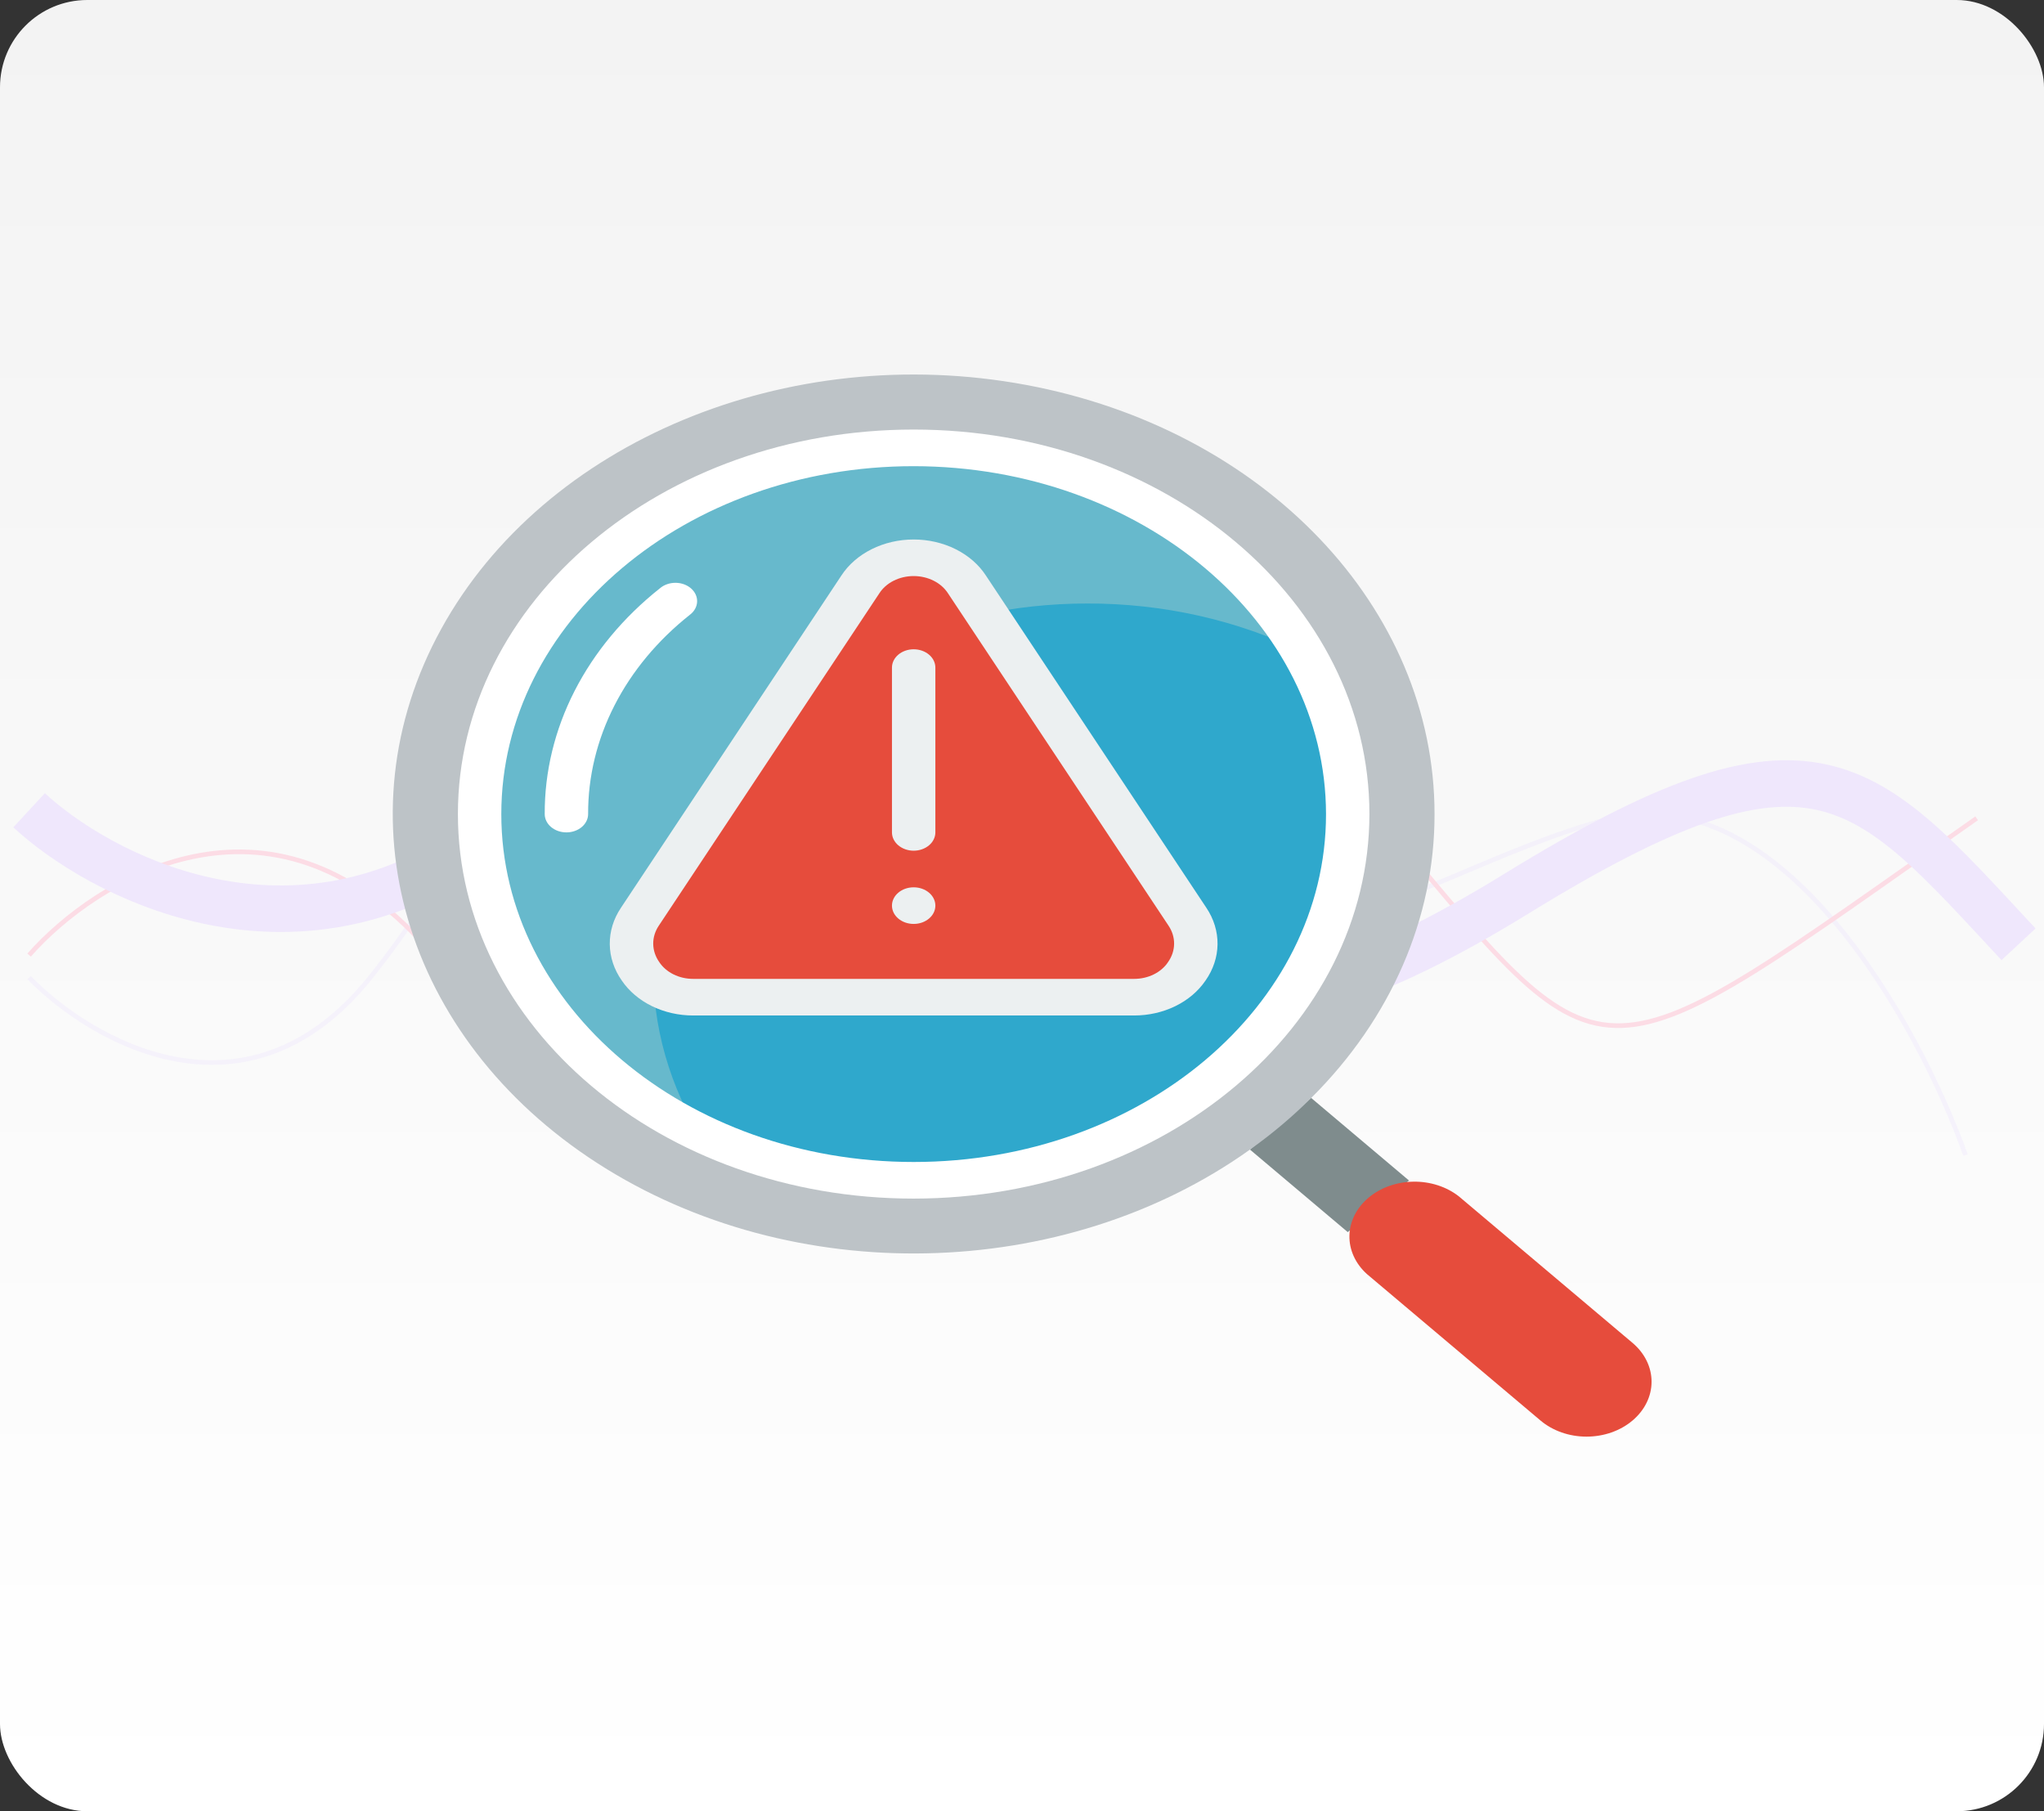 <svg width="562" height="498" viewBox="0 0 562 498" fill="none" xmlns="http://www.w3.org/2000/svg">
<rect x="0" y="0" width="562" height="498" fill="#333333" stroke="none"/>
<rect width="562" height="498" rx="24" fill="url(#paint0_linear_1961_8586)"/>
<path opacity="0.4" d="M8 268.803C25.142 286.417 67.898 311.077 101.78 268.803C144.132 215.961 166.821 135.427 253.542 213.42C340.263 291.413 381.606 241.366 441.605 225.361C489.604 212.557 527.486 281.506 540.427 317.581" stroke="#EFE7FC" stroke-width="1.279"/>
<path d="M8 262.599C26.425 241.706 74.034 211.986 117.07 260.249C170.864 320.577 235.023 264.427 248.348 246.668C261.673 228.909 320.896 154.739 382.094 228.126C443.291 301.512 437.369 299.423 543.477 224.992" stroke="#FCDCE5" stroke-width="1.279"/>
<path d="M8 222.781C27.227 240.573 78.37 267.618 129.128 233.456C192.576 190.754 244.489 222.018 281.981 245.657C319.473 269.296 334.854 296.239 417.048 245.657C499.243 195.075 512.221 213.63 555 259.637" stroke="#EFE7FC" stroke-width="12.788"/>
<g clip-path="url(#clip0_1961_8586)">
<path d="M343.664 316.064L360.491 301.867L387.397 324.573L370.57 338.77L343.664 316.064Z" fill="#7F8C8D"/>
<path d="M394.427 223.829C394.47 252.411 382.455 280.072 360.533 301.863C355.411 306.99 349.782 311.739 343.705 316.06C292.393 352.681 217.803 354.272 164.366 319.887C110.93 285.501 93.016 224.393 121.301 172.955C149.591 121.528 216.46 93.602 282.088 105.826C347.715 118.049 394.439 167.125 394.427 223.829Z" fill="#BDC3C7"/>
<path d="M251.231 324.52C317.143 324.52 370.576 279.44 370.576 223.83C370.576 168.221 317.143 123.141 251.231 123.141C185.319 123.141 131.887 168.221 131.887 223.83C131.887 279.44 185.319 324.52 251.231 324.52Z" fill="#2FA8CC"/>
<path d="M358.283 179.272C340.243 170.495 319.776 165.892 298.951 165.931C278.664 165.938 258.713 170.306 240.982 178.624C223.251 186.941 208.325 198.933 197.612 213.469C186.899 228.004 180.753 244.602 179.753 261.698C178.753 278.793 182.934 295.821 191.899 311.176C175.715 303.352 161.93 292.437 151.65 279.307C141.37 266.176 134.881 251.195 132.703 235.566C130.525 219.937 132.72 204.095 139.111 189.311C145.502 174.527 155.911 161.213 169.503 150.436C183.095 139.659 199.492 131.721 217.378 127.257C235.264 122.793 254.141 121.928 272.495 124.732C290.849 127.536 308.168 133.93 323.063 143.402C337.958 152.873 350.015 165.159 358.265 179.272H358.283Z" fill="#67B9CC"/>
<path d="M251.214 329.554C182.006 329.554 125.902 282.22 125.902 223.83C125.902 165.44 182.006 118.105 251.214 118.105C320.422 118.105 376.525 165.44 376.525 223.83C376.448 282.194 320.392 329.488 251.214 329.554ZM251.214 128.174C188.6 128.174 137.836 171.003 137.836 223.83C137.836 276.656 188.6 319.485 251.214 319.485C313.828 319.485 364.591 276.656 364.591 223.83C364.519 171.023 313.804 128.235 251.214 128.174Z" fill="white"/>
<path d="M155.738 228.863C154.155 228.863 152.637 228.333 151.518 227.389C150.399 226.444 149.771 225.164 149.771 223.829C149.725 212.198 152.515 200.683 157.968 190.001C163.422 179.319 171.421 169.697 181.468 161.733C182.031 161.254 182.702 160.875 183.442 160.619C184.181 160.363 184.974 160.235 185.774 160.242C186.573 160.25 187.363 160.393 188.095 160.663C188.828 160.933 189.489 161.324 190.039 161.814C190.589 162.303 191.016 162.881 191.297 163.513C191.577 164.145 191.703 164.817 191.669 165.491C191.635 166.165 191.441 166.826 191.098 167.436C190.755 168.045 190.271 168.59 189.673 169.038C180.808 176.065 173.751 184.555 168.94 193.981C164.128 203.407 161.666 213.566 161.705 223.829C161.705 225.164 161.076 226.444 159.957 227.389C158.838 228.333 157.32 228.863 155.738 228.863Z" fill="white"/>
<path d="M236.534 160.723C237.969 158.495 240.091 156.635 242.674 155.339C245.258 154.043 248.208 153.359 251.213 153.359C254.219 153.359 257.169 154.043 259.752 155.339C262.336 156.635 264.457 158.495 265.893 160.723L296.194 206.386L326.49 252.054C328.005 254.268 328.812 256.776 328.832 259.332C328.852 261.888 328.084 264.405 326.604 266.635C325.124 268.866 322.982 270.734 320.389 272.055C317.795 273.377 314.839 274.108 311.811 274.175H190.616C187.587 274.108 184.631 273.377 182.038 272.055C179.444 270.734 177.303 268.866 175.822 266.635C174.342 264.405 173.575 261.888 173.595 259.332C173.615 256.776 174.422 254.268 175.937 252.054L206.232 206.386L236.534 160.723Z" fill="#E64C3C"/>
<path d="M251.213 233.899C249.631 233.899 248.113 233.368 246.994 232.424C245.875 231.48 245.246 230.2 245.246 228.864V183.554C245.246 182.219 245.875 180.938 246.994 179.994C248.113 179.05 249.631 178.52 251.213 178.52C252.796 178.52 254.314 179.05 255.433 179.994C256.552 180.938 257.181 182.219 257.181 183.554V228.864C257.181 230.2 256.552 231.48 255.433 232.424C254.314 233.368 252.796 233.899 251.213 233.899Z" fill="#ECF0F1"/>
<path d="M251.213 254.034C254.509 254.034 257.181 251.78 257.181 248.999C257.181 246.219 254.509 243.965 251.213 243.965C247.918 243.965 245.246 246.219 245.246 248.999C245.246 251.78 247.918 254.034 251.213 254.034Z" fill="#ECF0F1"/>
<path d="M448.866 390.57C447.206 391.974 445.235 393.088 443.064 393.848C440.893 394.609 438.566 395 436.215 395C433.865 395 431.538 394.609 429.367 393.848C427.196 393.088 425.225 391.974 423.565 390.57L375.827 350.294C372.665 347.431 370.943 343.644 371.025 339.732C371.107 335.819 372.986 332.085 376.266 329.318C379.546 326.551 383.971 324.966 388.608 324.897C393.246 324.828 397.735 326.28 401.128 328.948L448.866 369.224C452.218 372.056 454.101 375.895 454.101 379.897C454.101 383.9 452.218 387.738 448.866 390.57Z" fill="#E64C3C"/>
<path d="M311.81 279.209H190.616C186.628 279.212 182.711 278.325 179.26 276.639C175.809 274.953 172.948 272.527 170.966 269.608C168.839 266.585 167.698 263.141 167.657 259.626C167.616 256.11 168.677 252.649 170.733 249.591L231.324 158.265C233.279 155.258 236.156 152.749 239.654 151.002C243.152 149.254 247.142 148.332 251.207 148.332C255.273 148.332 259.263 149.254 262.761 151.002C266.259 152.749 269.136 155.258 271.09 158.265L331.687 249.591C333.743 252.649 334.805 256.11 334.764 259.626C334.723 263.141 333.581 266.585 331.455 269.608C329.473 272.527 326.613 274.952 323.163 276.638C319.714 278.324 315.797 279.211 311.81 279.209ZM241.743 163.179L181.14 254.509C180.113 256.038 179.584 257.768 179.605 259.525C179.626 261.281 180.197 263.002 181.259 264.513C183.145 267.383 186.731 269.15 190.616 269.14H311.81C313.718 269.145 315.592 268.719 317.238 267.905C318.884 267.091 320.241 265.92 321.167 264.513C322.23 263.002 322.801 261.281 322.822 259.525C322.843 257.768 322.313 256.038 321.286 254.509L260.683 163.179C259.766 161.732 258.401 160.521 256.732 159.678C255.064 158.834 253.155 158.388 251.21 158.388C249.265 158.388 247.356 158.834 245.688 159.678C244.02 160.521 242.66 161.732 241.743 163.179Z" fill="#ECF0F1"/>
</g>
<defs>
<linearGradient id="paint0_linear_1961_8586" x1="281" y1="0" x2="281" y2="498" gradientUnits="userSpaceOnUse">
<stop stop-color="#F3F3F3"/>
<stop offset="1" stop-color="white"/>
</linearGradient>
<clipPath id="clip0_1961_8586">
<rect width="346.099" height="292" fill="white" transform="translate(108 103)"/>
</clipPath>
</defs>
</svg>
